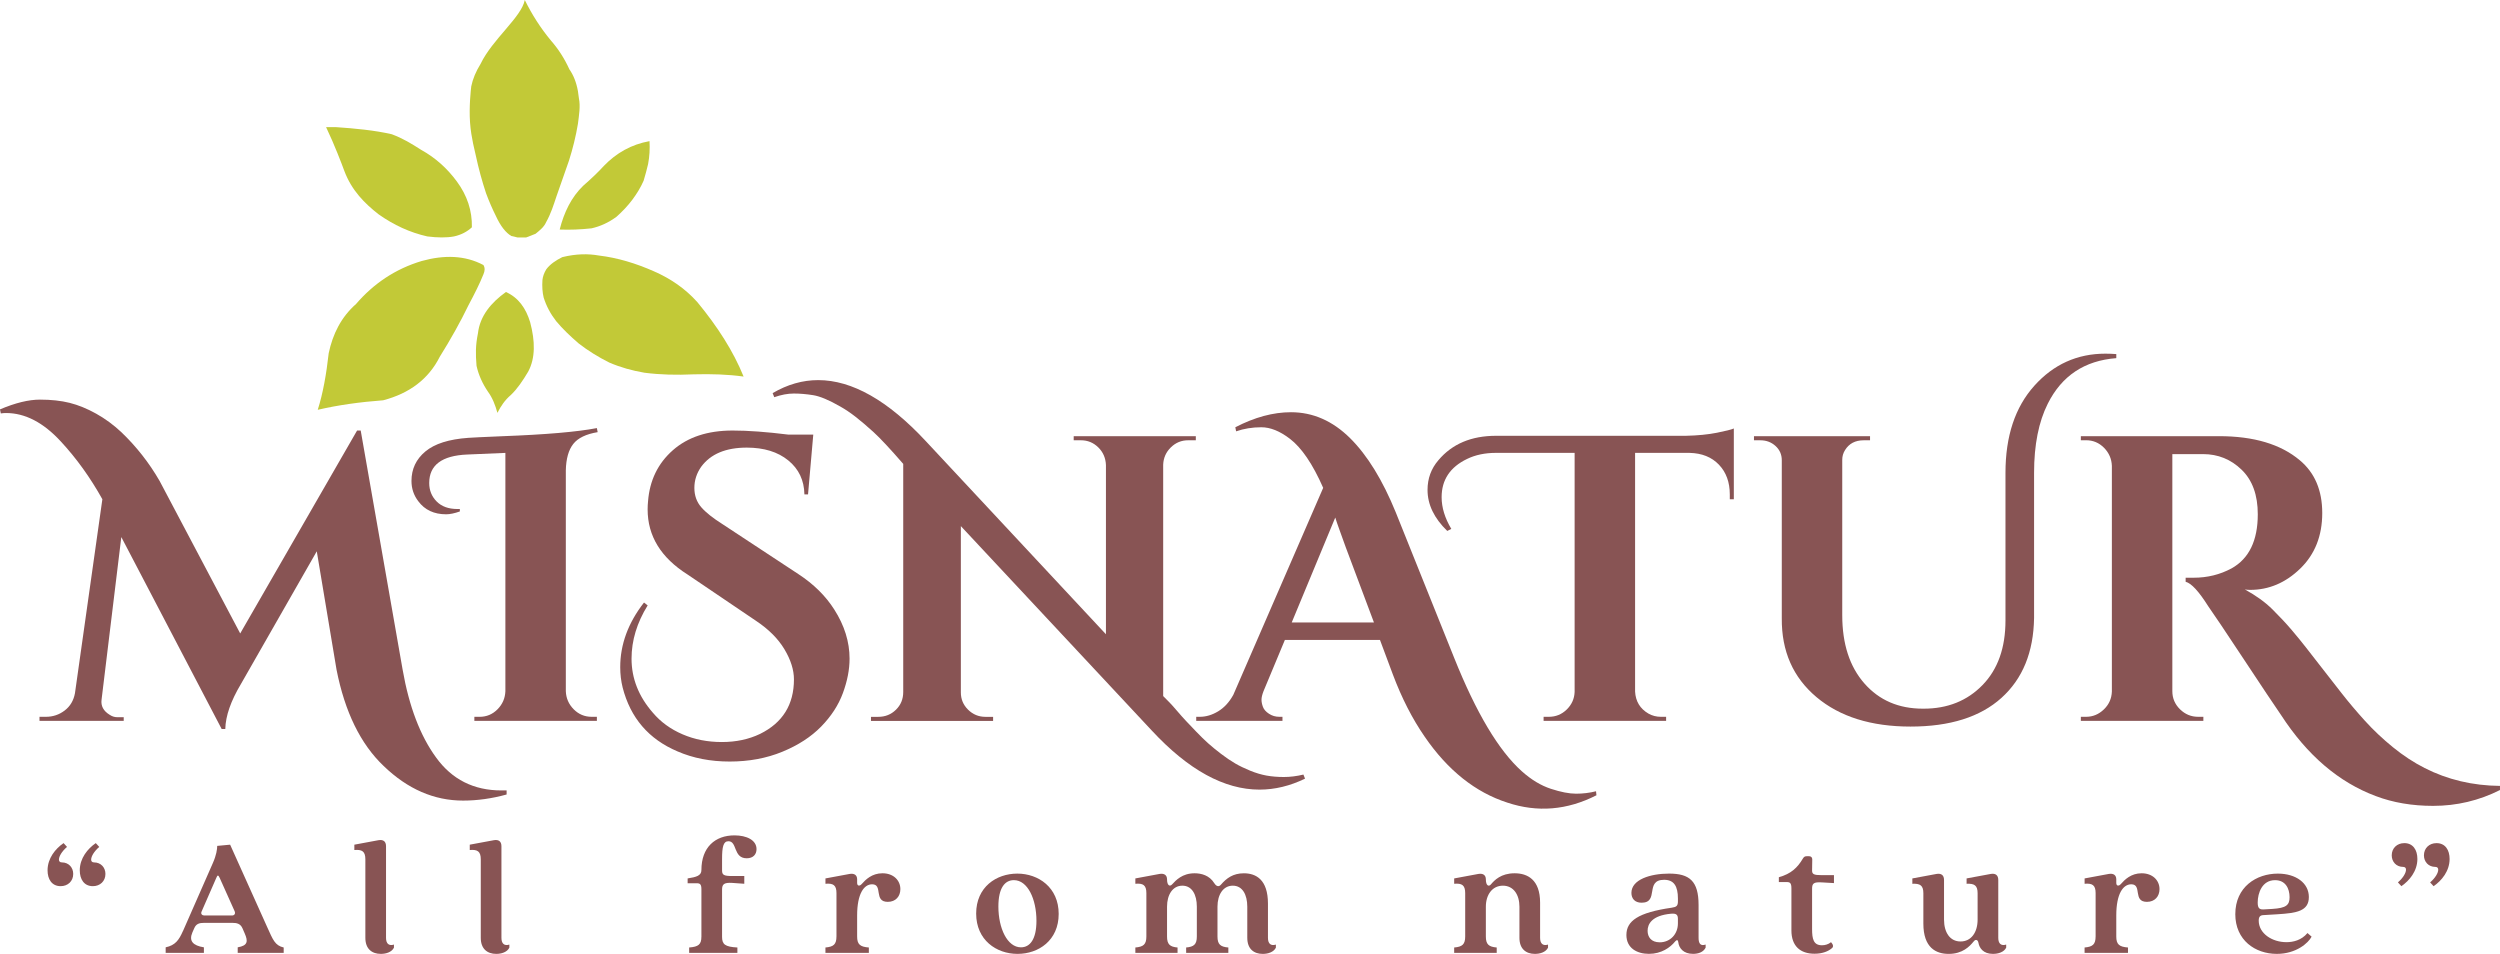 <?xml version="1.0" encoding="UTF-8"?> <svg xmlns="http://www.w3.org/2000/svg" id="b" width="1590.82" height="606.98" viewBox="0 0 1590.82 606.98"><g id="c"><path d="m413.3,89.81c-11.64,2.1-21.17,7.59-29.03,15.74-3.47,3.81-7.84,8.02-13.16,12.65-7.51,7.24-12.16,16.81-14.97,27.87,6.61.26,13.37-.02,20.26-.77,5.46-1.22,10.76-3.58,15.87-7.35,3.82-3.4,7.26-7.03,10.19-10.97,2.81-3.77,5.23-7.73,7.1-12,1.08-3.64,2.06-7.2,2.84-10.58.91-4.82,1.2-9.68.9-14.58Z" style="fill:#c2c937;"></path><path d="m473.17,239.61c-6.49-16.07-16.61-31.83-29.42-47.35-7.62-8.51-16.91-14.94-27.61-19.61-11.39-5.03-23.05-8.62-35.1-10.06-6.89-1.21-14.37-1.13-23.23,1.03-4.18,2.07-7.78,4.53-10.19,7.74-1.39,2.3-2.22,4.58-2.45,6.84-.26,4.09-.02,7.81.77,11.1,1.73,5.53,4.44,10.54,8,15.1,3.93,4.76,8.86,9.43,14.19,14.06,6,4.69,12.57,8.73,19.61,12.26,7.2,3.09,14.67,5.15,22.32,6.45,10,1.3,20.5,1.54,31.35,1.03,11.32-.31,22.03.04,31.74,1.42h0" style="fill:#c2c937;"></path><path d="m300.27,144.65c.23-10.59-3.01-20.29-9.55-29.16-6.16-8.37-13.69-15.14-22.71-20.13-6.4-4.07-11.48-7.23-18.71-9.94-10.89-2.51-23.4-3.7-35.48-4.52h-6.32c5.4,11.32,10.01,23.53,11.61,27.87,4.67,12.45,12.94,20.69,21.81,27.61,9.64,6.81,19.94,11.58,30.97,14.06,6.44.82,12.2.9,17.03,0,4.55-1.02,8.32-2.97,11.35-5.81Z" style="fill:#c2c937;"></path><path d="m307.62,168.65c-11.74-6.24-24.96-6.52-39.23-2.58-16.82,5.03-30.61,14.36-41.81,27.35-9.5,8.39-14.84,19.1-17.42,31.35-1.48,13.26-3.63,25.51-6.97,36,12.91-3.01,26.88-4.95,41.68-6.06,16.58-4.37,28.8-13.39,36-27.74,6.93-11.1,13.09-22.07,18.32-32.9,3.78-7.06,7.13-13.74,9.42-19.48.94-2.13,1.12-4.14,0-5.94Z" style="fill:#c2c937;"></path><path d="m321.94,185.81c-9.39,6.72-16.55,15.19-17.81,26.31-1.55,7.62-1.53,12.98-.9,20.66,1.32,5.89,3.79,11.32,7.23,16.39,2.84,3.87,4.69,8.52,6.06,13.55,2.17-4.33,4.85-8.24,8.52-11.35,4.01-3.77,7.63-9.08,11.1-14.97,4.57-8.59,4.43-19.28,1.21-31.35-2.72-8.98-7.53-15.72-15.4-19.23Z" style="fill:#c2c937;"></path><path d="m333.94,0c-2.06,10.84-20.63,25.01-28.13,40.65-3.03,4.89-5,9.67-5.94,14.32-.26,2.2-1.48,12.92-.77,22.97s3.28,18.84,3.61,20.77c1.86,8.66,4.07,16.72,6.58,24.26,2.11,5.66,4.17,10.28,6.19,14.32,3.06,6.68,6.39,10.85,9.94,12.9l3.87.9h5.55l5.94-2.32c2.84-2.28,5.49-4.48,6.71-7.35,3.07-5.45,4.84-11.17,6.58-16.39l8-22.84c2.44-7.7,4.37-15.48,5.68-23.35.71-5.65,1.66-11.24.65-16.13l-.65-4.77c-1.02-5.63-2.86-10.18-5.42-13.81-3.25-7.14-7.21-13.17-11.74-18.32-6.6-7.95-12.1-16.58-16.65-25.81Z" style="fill:#c2c937;"></path></g><g id="d"><path d="m37.5,547.02c0,.99.55,1.75,1.86,1.75,4.27,0,7.23,3.18,7.23,7.34,0,4.6-3.4,7.78-8,7.78-5.59,0-8.33-4.38-8.33-10.08,0-7.67,5.04-13.81,10.19-17.32l2.19,2.41c-3.29,2.85-5.15,6.03-5.15,8.11Zm23.46-10.52l2.19,2.41c-3.29,2.85-5.15,6.03-5.15,8.11,0,.99.55,1.75,1.86,1.75,4.27,0,7.23,3.18,7.23,7.34,0,4.6-3.4,7.78-8,7.78-5.59,0-8.33-4.38-8.33-10.08,0-7.67,5.04-13.81,10.19-17.32Z" style="fill:#885454;"></path><path d="m116.41,592.51l19.07-43.4c2.19-4.93,2.74-8.77,2.74-10.85l8.22-.77,23.56,52.39c3.73,8.22,4.93,11.73,10.52,13.04v3.4h-29.26v-3.51c6.58-1.1,6.58-3.95,4.49-8.77l-1.43-3.29c-1.31-3.07-3.73-3.51-6.47-3.51h-17.98c-2.96,0-5.04.55-6.25,3.4l-1.21,2.74c-2.3,5.37.33,8.33,7.34,9.43v3.51h-24.33v-3.51c6.14-1.31,8.44-4.6,10.96-10.3Zm13.48-9.97h17.87c1.21,0,2.3-.99,1.53-2.74l-9.54-21.26c-.88-1.86-1.32-1.86-2.08,0l-9.43,21.59c-.66,1.53.55,2.41,1.64,2.41Z" style="fill:#885454;"></path><path d="m232.49,596.79v-49.98c0-5.04-2.08-6.36-7.01-5.92v-3.4l15.34-2.85c3.18-.55,4.82.88,4.82,3.84v58.31c0,3.73,1.86,5.26,5.04,4.27v1.97c-1.43,2.85-5.04,3.95-8.33,3.95-5.7,0-9.86-3.18-9.86-10.19Z" style="fill:#885454;"></path><path d="m305.93,596.79v-49.98c0-5.04-2.08-6.36-7.01-5.92v-3.4l15.34-2.85c3.18-.55,4.82.88,4.82,3.84v58.31c0,3.73,1.86,5.26,5.04,4.27v1.97c-1.43,2.85-5.04,3.95-8.33,3.95-5.7,0-9.86-3.18-9.86-10.19Z" style="fill:#885454;"></path><path d="m446.33,596.13v-30.25c0-3.18-.88-3.84-2.96-3.84h-5.81v-3.07c5.59-.88,8.77-1.75,8.77-5.37,0-14.36,8.66-22.03,21.04-22.03,7.67,0,14.03,2.96,14.03,8.77,0,3.29-2.08,5.81-6.25,5.81-8.66,0-5.92-10.85-11.62-10.85-3.29,0-4.06,3.62-4.06,11.4v7.23c0,2.85,1.21,3.51,6.47,3.51h7.67v4.93l-7.67-.55c-5.26-.33-6.47.88-6.47,4.27v30.03c0,4.82,1.86,6.36,9.75,6.8v3.4h-30.69v-3.4c5.92-.44,7.78-1.97,7.78-6.8Z" style="fill:#885454;"></path><path d="m532.27,595.91v-27.62c0-5.04-2.08-6.36-7.01-5.92v-3.4l15.34-2.85c3.18-.55,4.82.88,4.82,3.4v2.3c0,1.97,1.53,2.3,2.96.66,2.41-2.74,6.47-6.79,13.15-6.79,7.12,0,11.4,4.6,11.4,10.08,0,4.6-2.96,8.11-8,8.11-9.21,0-2.85-11.18-9.97-11.18-5.15,0-9.54,5.92-9.54,19.84v13.37c0,5.04,1.86,6.58,7.45,7.01v3.4h-27.62v-3.4c5.15-.44,7.01-1.97,7.01-7.01Z" style="fill:#885454;"></path><path d="m621.16,581.33c0-16.88,12.82-25.43,26.2-25.43s26.31,8.77,26.31,25.65-12.82,25.43-26.2,25.43-26.31-8.77-26.31-25.65Zm28.5,21.48c5.7,0,9.86-5.04,9.86-16.88,0-13.81-5.59-25.87-14.36-25.87-5.81,0-9.86,5.04-9.86,16.77,0,13.92,5.7,25.98,14.36,25.98Z" style="fill:#885454;"></path><path d="m793.68,596.79v-19.84c0-7.67-3.07-13.37-9.21-13.37s-9.75,5.7-9.75,13.37v18.96c0,5.04,1.86,6.58,6.91,7.01v3.4h-26.85v-3.4c4.93-.44,6.8-1.97,6.8-7.01v-18.96c0-7.67-3.07-13.37-9.21-13.37s-9.75,5.7-9.75,13.37v18.96c0,5.04,1.86,6.58,6.69,7.01v3.4h-26.85v-3.4c5.15-.44,7.01-1.97,7.01-7.01v-27.62c0-5.04-2.08-6.36-7.01-5.92v-3.4l15.34-2.85c3.18-.55,4.82.88,4.82,3.4,0,3.95,1.75,4.82,3.18,3.29,2.41-2.63,6.47-7.12,14.36-7.12,4.27,0,9.43,1.32,12.49,6.25,1.32,2.08,2.85,2.63,4.27.99,3.51-4.05,7.67-7.23,14.58-7.23,7.67,0,15.34,3.95,15.34,19.29v21.81c0,3.73,1.86,5.26,5.04,4.27v1.97c-1.42,2.85-5.04,3.95-8.33,3.95-5.7,0-9.86-3.18-9.86-10.19Z" style="fill:#885454;"></path><path d="m966.86,596.79v-19.84c0-7.56-3.73-13.37-10.52-13.37s-10.85,5.81-10.85,13.37v18.96c0,5.04,1.86,6.58,6.91,7.01v3.4h-27.07v-3.4c5.15-.44,7.01-1.97,7.01-7.01v-27.62c0-5.04-2.08-6.36-7.01-5.92v-3.4l15.34-2.85c3.18-.55,4.82.88,4.82,3.4,0,3.95,1.75,4.93,3.18,3.29,2.3-2.74,6.47-7.12,15.12-7.12,8.11,0,16.22,3.95,16.22,18.74v22.36c0,3.73,1.86,5.26,5.04,4.27v1.97c-1.42,2.85-5.04,3.95-8.33,3.95-5.7,0-9.86-3.18-9.86-10.19Z" style="fill:#885454;"></path><path d="m1034.93,594.92c0-8.88,7.45-14.25,28.83-17.32,3.07-.44,3.95-1.21,3.95-4.06v-1.75c0-7.89-2.52-11.95-8.77-11.95-12.49,0-2.96,14.58-14.36,14.58-4.38,0-6.47-2.74-6.47-6.25,0-8.44,11.95-12.28,24-12.28,12.93,0,18.74,4.71,18.74,19.95v20.93c0,3.73,1.32,5.37,4.49,4.27v1.97c-1.42,2.85-4.6,3.95-8,3.95-6.14,0-8.99-3.62-9.43-7.56-.11-1.32-.99-1.53-1.97-.33-3.07,3.84-8.77,7.89-16.66,7.89-7.45,0-14.36-3.51-14.36-12.06Zm21.15,4.71c6.69,0,11.62-5.15,11.62-12.06v-2.85c0-2.52-.88-3.62-4.38-3.29-12.17,1.1-14.91,6.58-14.91,10.85,0,3.95,2.3,7.34,7.67,7.34Z" style="fill:#885454;"></path><path d="m1139.93,592.07v-26.74c0-3.4-.88-4.05-2.96-4.05h-5.04v-3.07c7.78-2.19,11.84-6.03,15.34-11.95.66-1.1,1.32-1.42,2.41-1.42h1.54c1.21,0,1.97.77,1.97,1.97l-.11,7.12c0,2.3.99,2.96,6.25,2.96h7.67v5.04l-7.67-.44c-5.26-.33-6.25.66-6.25,4.06v25.65c0,6.25.88,10.3,6.25,10.3,1.97,0,4.06-.55,5.81-1.97,1.42,1.54,1.64,2.85.66,3.73-2.3,2.08-6.14,3.62-11.18,3.62-8.99,0-14.69-4.82-14.69-14.8Z" style="fill:#885454;"></path><path d="m1223.89,587.69v-19.29c0-5.04-2.08-6.25-7.01-6.03v-3.4l15.34-2.85c3.18-.55,4.82.88,4.82,3.84v25.21c0,8.11,3.73,13.92,10.52,13.92s10.85-5.81,10.85-13.92v-16.77c0-5.04-2.08-6.25-7.01-6.03v-3.4l15.34-2.85c3.18-.55,4.82.88,4.82,3.84v36.83c0,3.73,1.86,5.26,5.04,4.27v1.97c-1.42,2.85-5.04,3.95-8.44,3.95-6.25,0-8.66-3.84-9.21-7.01-.22-1.21-.77-1.86-1.53-1.86-.66,0-1.1.44-1.64,1.1-2.41,2.96-6.91,7.78-15.78,7.78-8.11,0-16.11-3.95-16.11-19.29Z" style="fill:#885454;"></path><path d="m1333.5,595.91v-27.62c0-5.04-2.08-6.36-7.01-5.92v-3.4l15.34-2.85c3.18-.55,4.82.88,4.82,3.4v2.3c0,1.97,1.53,2.3,2.96.66,2.41-2.74,6.47-6.79,13.15-6.79,7.12,0,11.4,4.6,11.4,10.08,0,4.6-2.96,8.11-8,8.11-9.21,0-2.85-11.18-9.97-11.18-5.15,0-9.54,5.92-9.54,19.84v13.37c0,5.04,1.86,6.58,7.45,7.01v3.4h-27.62v-3.4c5.15-.44,7.01-1.97,7.01-7.01Z" style="fill:#885454;"></path><path d="m1422.39,581.66c0-17.21,13.37-25.76,27.07-25.76,11.4,0,19.73,5.92,19.73,14.91s-7.78,10.19-19.95,10.96l-9.1.55c-1.97.11-2.85,1.1-2.85,3.51,0,8.11,8.44,13.7,17.65,13.7,4.27,0,9.54-1.21,13.37-5.81l2.63,2.3c-2.08,4.06-9.86,10.96-22.14,10.96-13.7,0-26.42-8.66-26.42-25.32Zm17.87-2.96l5.7-.33c8.77-.55,10.96-2.41,10.96-7.45,0-5.59-2.63-10.85-9.21-10.85-8.22,0-11.07,8.11-11.07,14.25,0,3.4.99,4.49,3.62,4.38Z" style="fill:#885454;"></path><path d="m1529.92,536.5c5.59,0,8.33,4.38,8.33,10.08,0,7.67-5.04,13.81-10.19,17.32l-2.19-2.41c3.29-2.85,5.15-6.03,5.15-8.11,0-.99-.55-1.75-1.86-1.75-4.27,0-7.23-3.18-7.23-7.34,0-4.6,3.4-7.78,8-7.78Zm21.59,16.88c0-.99-.55-1.75-1.86-1.75-4.27,0-7.23-3.18-7.23-7.34,0-4.6,3.4-7.78,8-7.78,5.59,0,8.33,4.38,8.33,10.08,0,7.67-5.04,13.81-10.19,17.32l-2.19-2.41c3.29-2.85,5.15-6.03,5.15-8.11Z" style="fill:#885454;"></path></g><g id="e"><path d="m0,260.5c9.75-4.14,18.21-6.21,25.39-6.21s13.5.69,18.98,2.07c5.47,1.38,11.07,3.67,16.8,6.86,5.73,3.19,11.07,7.12,16.03,11.77,9.57,9.15,17.7,19.5,24.36,31.05l51.29,97.04,74.37-129.12h2.31l26.67,152.16c4.1,23.46,11.2,42.09,21.29,55.89,10.09,13.97,23.93,20.96,41.55,20.96h3.33v2.59c-9.4,2.59-18.64,3.88-27.7,3.88-18.46,0-35.31-7.33-50.52-22-14.71-13.97-24.71-34.42-30.01-61.33l-12.57-75.3-48.21,84.36c-6.5,10.87-9.83,20.44-10,28.72h-2.31l-63.86-122.14-12.57,103.51c-.51,3.97,1.19,7.16,5.13,9.57,1.54,1.04,3.16,1.55,4.87,1.55h4.1v2.33H25.13v-2.59h4.1c4.44,0,8.42-1.33,11.93-4.01,3.5-2.67,5.68-6.34,6.54-11l17.44-123.43c-7.69-13.8-16.5-26.05-26.42-36.75-11.12-12.07-22.74-18.11-34.88-18.11-1.19,0-2.31.09-3.33.26l-.51-2.59Z" style="fill:#885454;"></path><path d="m376.48,456.13h3.33v2.59h-77.96v-2.59h3.33c4.44,0,8.25-1.59,11.41-4.79,3.16-3.19,4.83-7.03,5-11.51v-151.64l-24.36,1.04c-16.07.69-24.11,6.73-24.11,18.11,0,4.66,1.58,8.58,4.74,11.77,3.16,3.19,7.57,4.79,13.21,4.79h1.54v1.55c-3.42,1.21-6.33,1.81-8.72,1.81-7.69,0-13.59-2.76-17.7-8.28-2.91-3.79-4.36-8.11-4.36-12.94,0-7.59,2.95-13.84,8.85-18.76,5.9-4.92,15-7.8,27.31-8.67,2.22-.17,9.4-.52,21.54-1.03,27.7-1.04,47.79-2.76,60.27-5.18l.51,2.59c-7.35,1.21-12.53,3.71-15.52,7.5-2.99,3.8-4.58,9.4-4.74,16.82v140.51c.17,4.49,1.84,8.32,5,11.51,3.16,3.19,6.96,4.79,11.41,4.79Z" style="fill:#885454;"></path><path d="m412.13,385.23c-6.84,11.04-10.26,22.34-10.26,33.9,0,12.59,4.53,24.07,13.59,34.42,4.96,5.86,11.24,10.44,18.85,13.71,7.61,3.28,15.94,4.92,25,4.92s17.18-1.73,24.36-5.18c14.36-7.08,21.54-18.63,21.54-34.67,0-6.04-2.01-12.42-6.03-19.15-4.02-6.73-10.05-12.76-18.08-18.11l-43.6-29.5c-16.93-10.69-25.39-24.49-25.39-41.4,0-1.72.08-3.45.26-5.18,1.03-13.28,6.28-24.11,15.77-32.48,9.49-8.37,22.18-12.55,38.08-12.55,9.75,0,21.54.87,35.39,2.59h15.9l-3.33,38.04h-2.31c-.17-8.97-3.59-16.17-10.26-21.61s-15.48-8.15-26.42-8.15c-13.34,0-23,4.06-28.98,12.16-2.91,4.14-4.36,8.63-4.36,13.46s1.45,8.93,4.36,12.29c2.91,3.36,7.52,7.03,13.85,11l47.96,31.57c9.75,6.38,17.35,13.89,22.83,22.51,6.5,10.18,9.75,20.62,9.75,31.31,0,6.9-1.41,14.19-4.23,21.87-2.82,7.68-7.44,14.79-13.85,21.35-6.41,6.55-14.66,11.9-24.75,16.04-10.09,4.14-21.25,6.21-33.47,6.21s-23.3-2.16-33.21-6.47c-18.3-7.76-29.92-21.3-34.88-40.63-1.03-4.14-1.54-8.45-1.54-12.94,0-14.49,5.04-28.21,15.13-41.14l2.31,1.81Z" style="fill:#885454;"></path><path d="m785.92,485.76c2.82,1.64,6.03,3.19,9.62,4.66,3.59,1.46,7.05,2.5,10.39,3.1,3.33.6,7.01.91,11.03.91s8.16-.52,12.44-1.55l1.03,2.59c-9.58,4.66-19.23,6.99-28.98,6.99-22.4,0-45.22-12.51-68.47-37.52l-121.56-130.16v105.84c0,4.31,1.54,7.98,4.62,11,3.08,3.02,6.75,4.53,11.03,4.53h4.87v2.59h-77.71v-2.59h4.62c4.44,0,8.21-1.51,11.28-4.53,3.08-3.02,4.62-6.77,4.62-11.26v-145.17c-8.38-9.66-14.71-16.43-18.98-20.31-4.28-3.88-8.08-7.12-11.41-9.7-3.33-2.59-6.54-4.74-9.62-6.47-7.18-4.14-12.95-6.55-17.31-7.25-4.36-.69-8.46-1.04-12.31-1.04s-7.99.78-12.44,2.33l-1.03-2.59c9.4-5.52,19.07-8.28,28.98-8.28,21.54,0,44.37,12.94,68.47,38.81l114.64,122.91v-107.65c-.17-4.48-1.8-8.24-4.87-11.26-3.08-3.02-6.76-4.53-11.03-4.53h-4.62v-2.59h77.71v2.59h-4.87c-4.28,0-7.95,1.51-11.03,4.53-3.08,3.02-4.7,6.69-4.87,11v147.24l4.1,4.14c1.03,1.04,2.6,2.81,4.74,5.3,2.14,2.5,4.06,4.66,5.77,6.47,1.71,1.81,3.89,4.1,6.54,6.86,2.65,2.76,5.13,5.18,7.44,7.25s5.04,4.31,8.21,6.73c3.16,2.41,6.16,4.44,8.98,6.08Z" style="fill:#885454;"></path><path d="m1015.84,506.07c-18.64,9.49-37.53,11.04-56.68,4.66-20.35-6.56-37.87-20.53-52.57-41.92-7.87-11.39-14.62-24.58-20.26-39.59l-8.21-22h-60.52l-13.59,32.6c-.86,2.24-1.28,4.05-1.28,5.43s.3,2.89.9,4.53c.6,1.64,1.88,3.11,3.85,4.4,1.96,1.29,4.14,1.94,6.54,1.94h2.05v2.59h-54.88v-2.59h2.31c3.94,0,7.82-1.16,11.67-3.49,3.85-2.33,7.05-5.82,9.62-10.48l57.19-131.71c-6.67-15.18-13.77-25.62-21.29-31.31-6.33-4.83-12.35-7.25-18.08-7.25s-11.07.87-16.03,2.59l-.51-2.59c12.31-6.38,24.11-9.57,35.39-9.57,14.02,0,26.58,5.52,37.7,16.56,10.94,10.87,20.6,26.57,28.98,47.1l37.19,92.64c14.02,35.02,28.38,59.08,43.08,72.2,5.98,5.35,12.14,9.06,18.46,11.13,6.32,2.07,11.67,3.11,16.03,3.11s8.59-.52,12.7-1.55l.26,2.59Zm-193.88-109.98h52.32l-17.95-47.87c-.86-2.41-2.05-5.73-3.59-9.96-1.54-4.23-2.56-7.2-3.08-8.93l-27.7,66.76Z" style="fill:#885454;"></path><path d="m920.95,337.87c-8.38-8.11-12.57-16.82-12.57-26.14,0-7.25,2.31-13.54,6.92-18.89,8.72-10.35,20.94-15.53,36.67-15.53h120.79c7.52-.17,14.11-.82,19.75-1.94,5.64-1.12,9.23-2.03,10.77-2.72v45.03h-2.57v-3.11c0-7.76-2.31-14.06-6.92-18.89-4.62-4.83-10.86-7.33-18.72-7.5h-34.62v151.9c.34,6.21,3.16,10.87,8.46,13.97,2.39,1.38,5.04,2.07,7.95,2.07h3.33v2.59h-77.96v-2.59h3.33c4.44,0,8.25-1.55,11.41-4.66,3.16-3.11,4.83-6.81,5-11.13v-152.16h-50.01c-7.01,0-13.17,1.29-18.46,3.88-10.77,5.18-16.16,13.29-16.16,24.32,0,6.56,2.05,13.29,6.16,20.18l-2.56,1.29Z" style="fill:#885454;"></path><path d="m1339.74,225.05c2.22,0,4.53.09,6.92.26v2.59c-20.18,1.55-34.71,11.22-43.6,28.98-5.81,11.56-8.72,26.22-8.72,43.99v92.38c-.34,21.74-7.27,38.69-20.77,50.85-13.51,12.16-32.79,18.24-57.83,18.24s-45.01-6.25-59.88-18.76c-14.88-12.51-22.23-29.2-22.06-50.07v-100.66c0-3.62-1.33-6.64-3.98-9.06-2.65-2.41-5.86-3.62-9.62-3.62h-4.1v-2.59h73.86v2.59h-4.1c-5.3,0-9.23,2.07-11.8,6.21-1.2,1.9-1.79,3.97-1.79,6.21v98.85c0,18.29,4.7,32.78,14.11,43.47,9.4,10.7,21.8,16.04,37.19,16.04h.51c15.21,0,27.7-5,37.44-15.01,9.75-10,14.62-23.72,14.62-41.14v-93.93c0-23.29,6.11-41.75,18.34-55.38,12.22-13.63,27.31-20.44,45.26-20.44Z" style="fill:#885454;"></path><path d="m1590.82,502.71c-13.34,6.73-27.53,10.09-42.57,10.09-13.34,0-25.48-2.07-36.42-6.21-23.59-8.8-43.69-25.97-60.27-51.5-4.28-6.21-12.23-18.11-23.85-35.71-11.63-17.6-19.15-28.81-22.57-33.64-5.99-9.49-10.77-14.66-14.36-15.53v-2.59h5.13c8.72,0,16.75-1.98,24.11-5.95,11.11-6.21,16.67-17.68,16.67-34.42,0-12.25-3.42-21.69-10.26-28.33-6.84-6.64-15.05-9.96-24.62-9.96h-19.49v150.86c0,4.49,1.62,8.32,4.87,11.51,3.25,3.19,7.09,4.79,11.54,4.79h3.33v2.59h-77.96v-2.59h3.33c4.27,0,8.03-1.55,11.28-4.66,3.25-3.11,4.96-6.9,5.13-11.39v-143.62c-.17-4.48-1.84-8.32-5-11.52-3.17-3.19-6.97-4.79-11.41-4.79h-3.33v-2.59h87.96c22.06,0,39.15,5.09,51.29,15.27,9.57,7.94,14.36,19.15,14.36,33.64s-4.66,26.27-13.98,35.32c-9.32,9.06-19.96,13.58-31.93,13.58-1.03,0-2.14-.08-3.33-.26,7.01,3.8,12.86,8.02,17.57,12.68,4.7,4.66,8.8,9.06,12.31,13.2,3.5,4.14,6.5,7.81,8.98,11,2.48,3.19,5.77,7.42,9.87,12.68,4.1,5.26,8.38,10.74,12.82,16.43,4.44,5.69,9.36,11.51,14.75,17.47,5.38,5.95,11.37,11.6,17.95,16.95,6.58,5.34,13.29,9.74,20.13,13.2,14.53,7.42,30.52,11.21,47.96,11.39v2.59Z" style="fill:#885454;"></path></g></svg> 